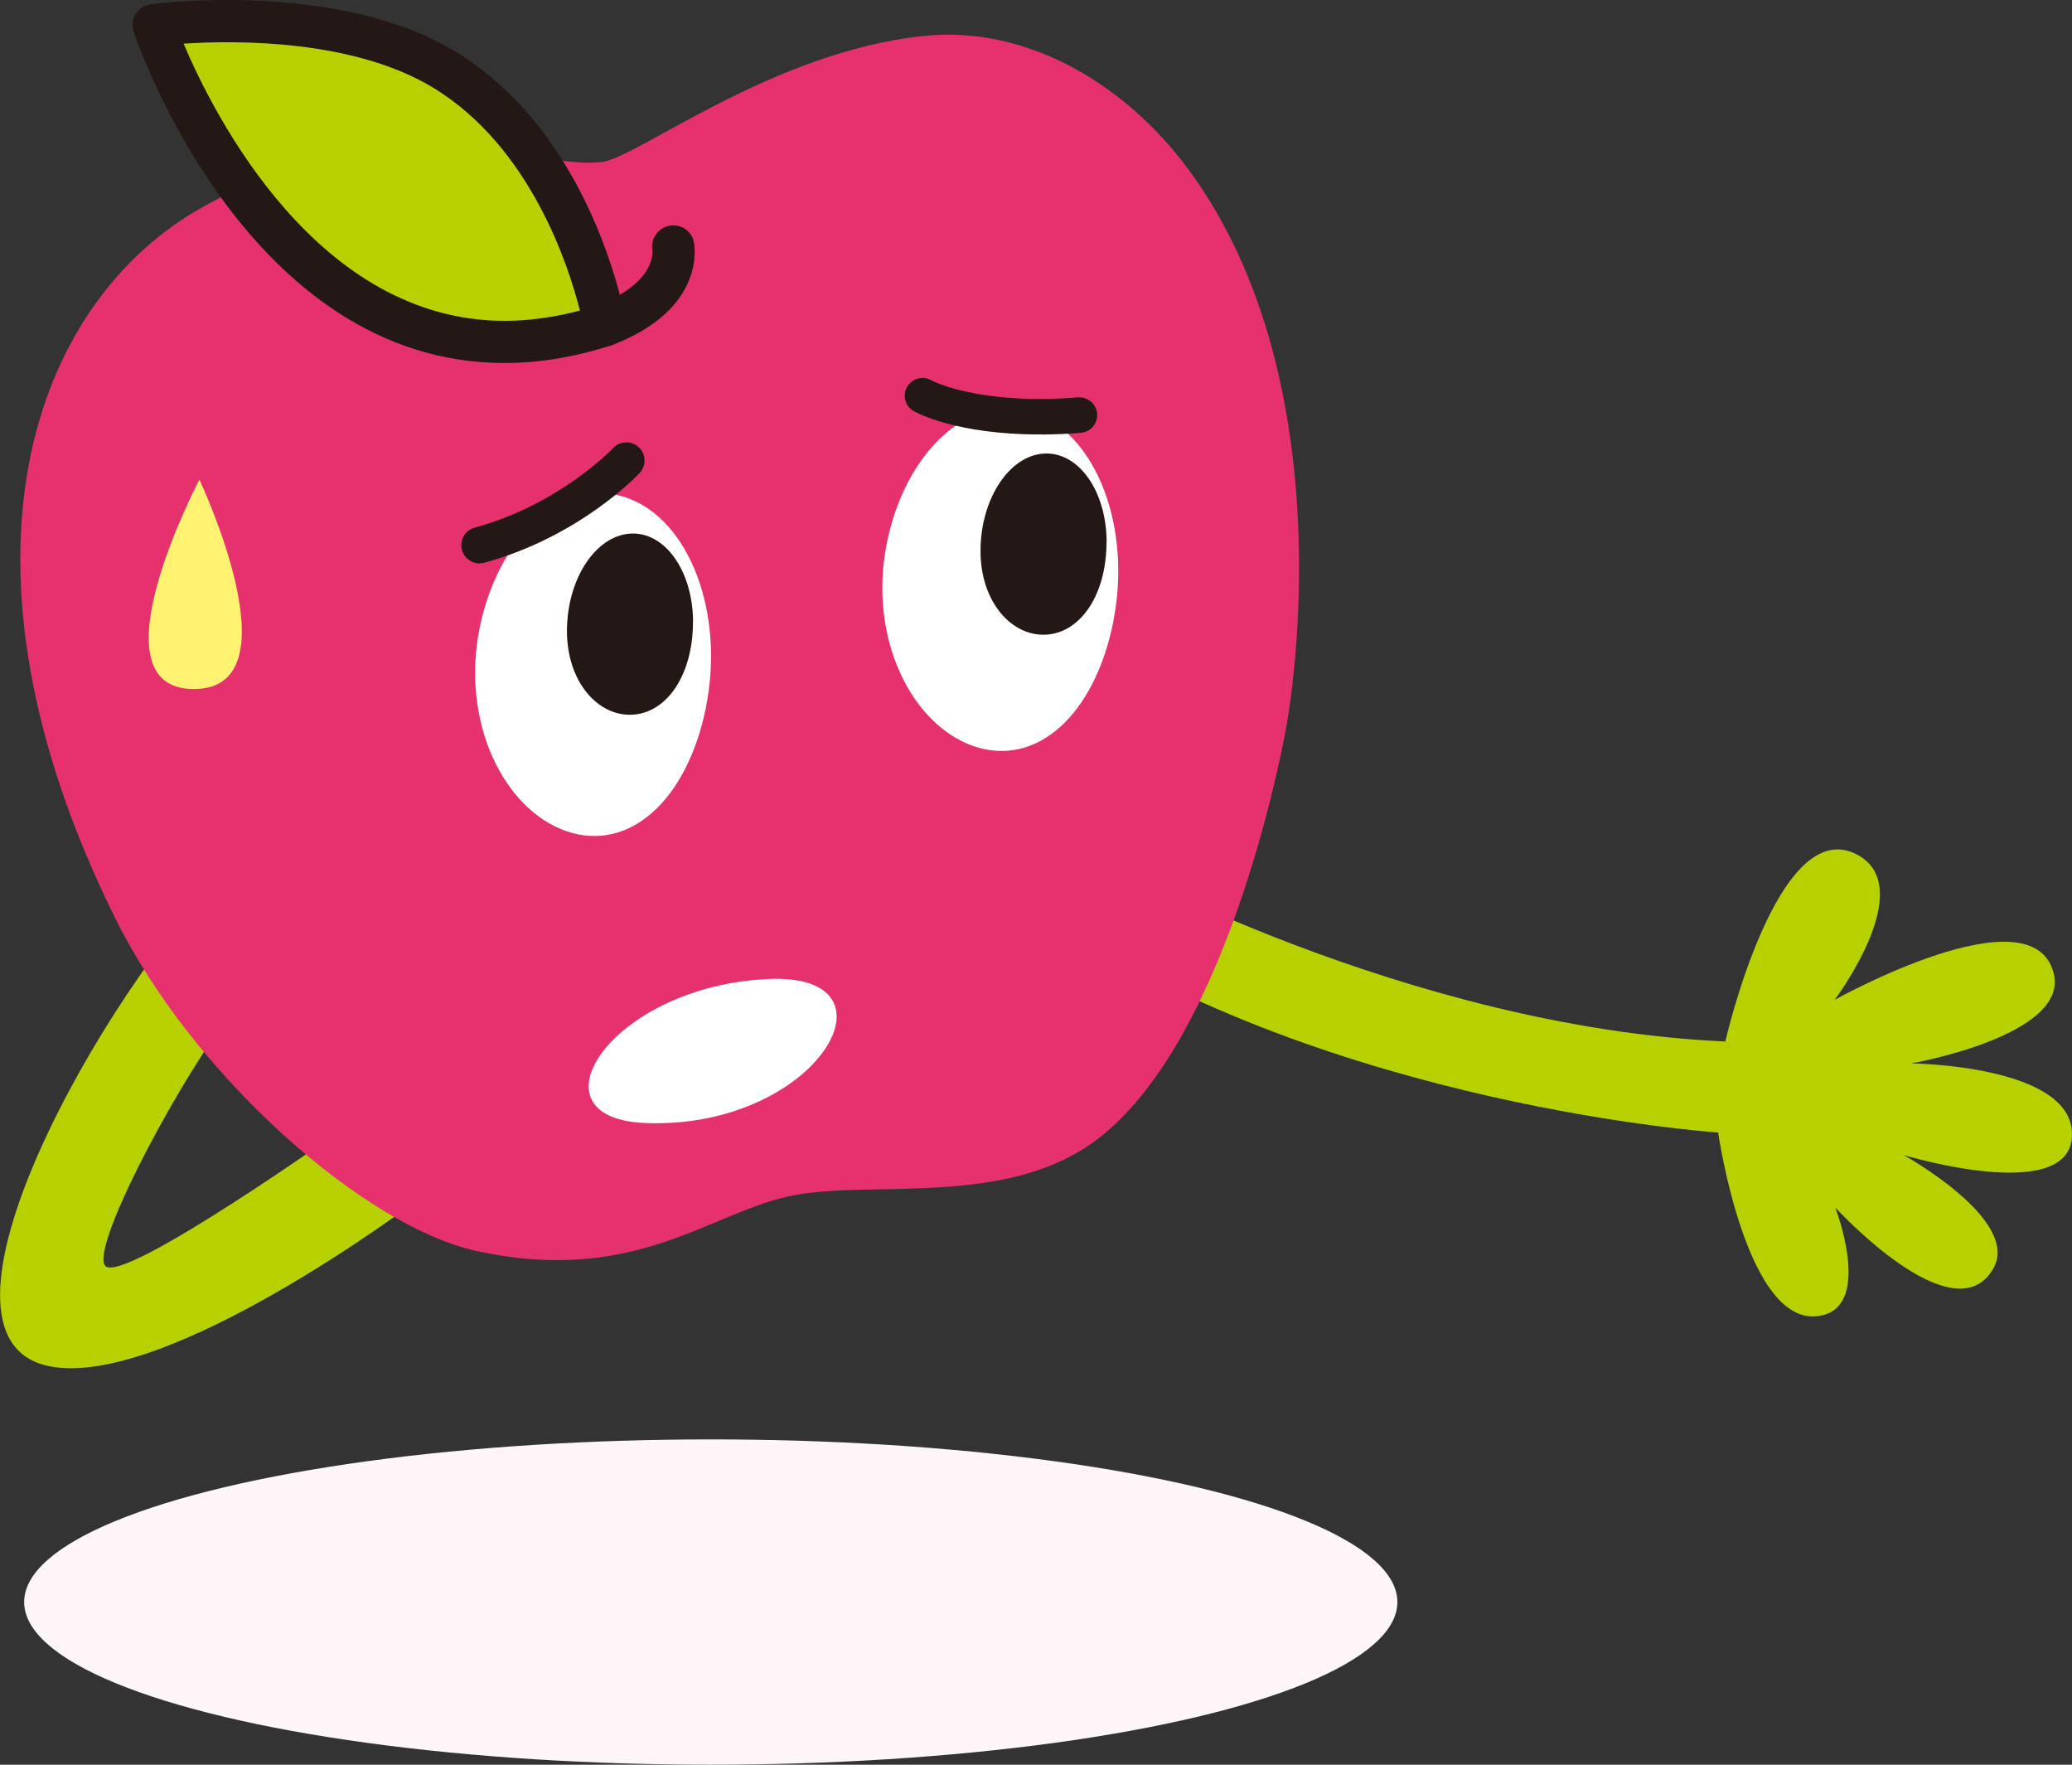<?xml version="1.0" encoding="UTF-8"?><svg id="_イヤー_2" xmlns="http://www.w3.org/2000/svg" width="231.52" height="197.13" viewBox="0 0 231.52 197.13"><rect x="0" y="0" width="231.52" height="197.13" fill="#333333" stroke="none"/><defs><style>.cls-1{fill:#fef5f8;}.cls-2{fill:#fff;}.cls-3{fill:#fff371;}.cls-4{fill:#e5326e;}.cls-5{fill:#b6d000;}.cls-6{fill:#231815;}</style></defs><g id="L"><g><g><g><path class="cls-5" d="M32.88,105.7s-2.53,1.09-7.56,8.08c-6.58,9.14-15.22,25.85-13.55,27.63,2.01,2.15,27.37-15.9,27.37-15.9l7.35,8.66s-27.94,21.05-40.97,18.45c-15.77-3.15,5.91-41.76,19.95-55.74l7.41,8.83Z"/><g><g><path class="cls-5" d="M123.44,96.03s33.74,18.72,69.34,20.31c0,0,5.74-25.12,14.48-21,7.42,3.5-2.26,16.35-2.26,16.35,0,0,22.23-12.42,24.49-2.9,1.64,6.93-15.93,10-15.93,10,0,0,18.65,.18,17.94,8.35-.65,7.38-18.78,1.89-18.78,1.89,0,0,13.12,7.25,10.01,12.67-4.4,7.69-17.66-6.81-17.66-6.81,0,0,4.15,10.7-1.44,12.04-8.41,2.02-11.65-20.42-11.65-20.42,0,0-43.15-2.86-74.59-23.79l6.03-6.68Z"/><g><path class="cls-4" d="M143.73,81.19s7.05-36.61-10.23-61.29c-7.15-10.22-18.49-17.13-30.36-15.88-16.81,1.77-31.8,13.5-35.83,14.07-6.88,.96-24.06-6.53-44.74,5.08C3.67,33.78-6.9,62.67,12.88,102.58c8.82,17.79,27.93,34.41,40.27,37.14,18.01,3.98,26.43-4.55,35.7-6.23,9.03-1.64,23.86,1.38,33.86-6.3,15.1-11.61,21.02-46,21.02-46Z"/><path class="cls-3" d="M22.28,53.58s-12.31,23.39-.62,23.39,.62-23.39,.62-23.39Z"/><g><path class="cls-5" d="M67.59,36.32s-3.31-19.56-17.83-28.48C37.13,.09,17.17,2.81,17.17,2.81c0,0,15.13,45,50.42,33.51Z"/><path class="cls-6" d="M56.38,40.55h0c-28.67,0-40.93-35.48-41.44-36.99-.23-.67-.14-1.4,.23-2,.37-.6,.99-1,1.69-1.09,.35-.05,20.93-2.75,34.14,5.36,15.26,9.37,18.78,29.25,18.93,30.09,.2,1.15-.48,2.28-1.59,2.64-4.06,1.32-8.08,1.99-11.94,1.99ZM20.51,4.87c3.44,8.11,14.98,30.96,35.86,30.97h0c2.72,0,5.55-.39,8.43-1.15-1.28-5.05-5.53-18.23-16.29-24.83-8.9-5.46-22.07-5.38-28.01-4.98Z"/></g><g><path class="cls-5" d="M67.59,36.32c8.8-3.39,7.62-8.82,7.62-8.82"/><path class="cls-6" d="M67.59,38.68c-.95,0-1.84-.57-2.2-1.51-.47-1.21,.14-2.58,1.35-3.05,6.62-2.55,6.17-6.04,6.15-6.19-.19-1.26,.64-2.48,1.9-2.71,1.25-.23,2.46,.53,2.73,1.78,.07,.3,1.5,7.45-9.07,11.53-.28,.11-.57,.16-.85,.16Z"/></g></g></g><path class="cls-2" d="M78.9,78.94c-2.1,10.49-8.61,16.31-15.61,13.91-6.99-2.42-11.8-12.16-9.71-22.63,2.1-10.47,9.46-17.02,16.44-14.62,7,2.42,10.97,12.87,8.87,23.34Z"/><path class="cls-2" d="M124.4,69.44c-2.1,10.49-8.61,16.31-15.61,13.91-6.99-2.42-11.8-12.16-9.71-22.63,2.1-10.47,9.46-17.02,16.44-14.62,7,2.42,10.97,12.87,8.87,23.34Z"/></g></g><path class="cls-2" d="M85.86,109.36c-17.58,.77-27.24,15.57-13.73,16.09,19.18,.74,29.3-16.78,13.73-16.09Z"/><path class="cls-6" d="M77.43,69.5c0,5.73-2.79,10.06-6.68,10.33-3.88,.27-7.4-3.61-7.4-9.35,0-5.73,3.15-10.6,7.04-10.87,3.89-.27,7.04,4.16,7.05,9.88Z"/><path class="cls-6" d="M123.64,60.56c0,5.73-2.79,10.06-6.68,10.33-3.88,.27-7.4-3.61-7.4-9.35,0-5.73,3.15-10.6,7.04-10.87,3.89-.27,7.04,4.16,7.05,9.88Z"/></g><ellipse class="cls-1" cx="79.42" cy="178.96" rx="76.72" ry="18.17"/><path class="cls-6" d="M116.41,48.53c-9.59,.05-14.11-2.49-14.32-2.61-.95-.55-1.28-1.76-.73-2.71,.55-.94,1.76-1.28,2.7-.73,.11,.06,5.24,2.79,16.39,1.91,1.09-.06,2.05,.73,2.14,1.82,.09,1.09-.73,2.05-1.82,2.14-1.55,.12-3.01,.18-4.36,.19Z"/><path class="cls-6" d="M53.59,62.94c-.9,0-1.72-.6-1.97-1.5-.3-1.09,.34-2.21,1.43-2.5,9.48-2.59,15.4-8.81,15.45-8.88,.77-.82,2.06-.86,2.88-.1,.82,.77,.86,2.06,.09,2.88-.27,.29-6.77,7.14-17.36,10.02-.18,.05-.36,.07-.54,.07Z"/></g></g></svg>